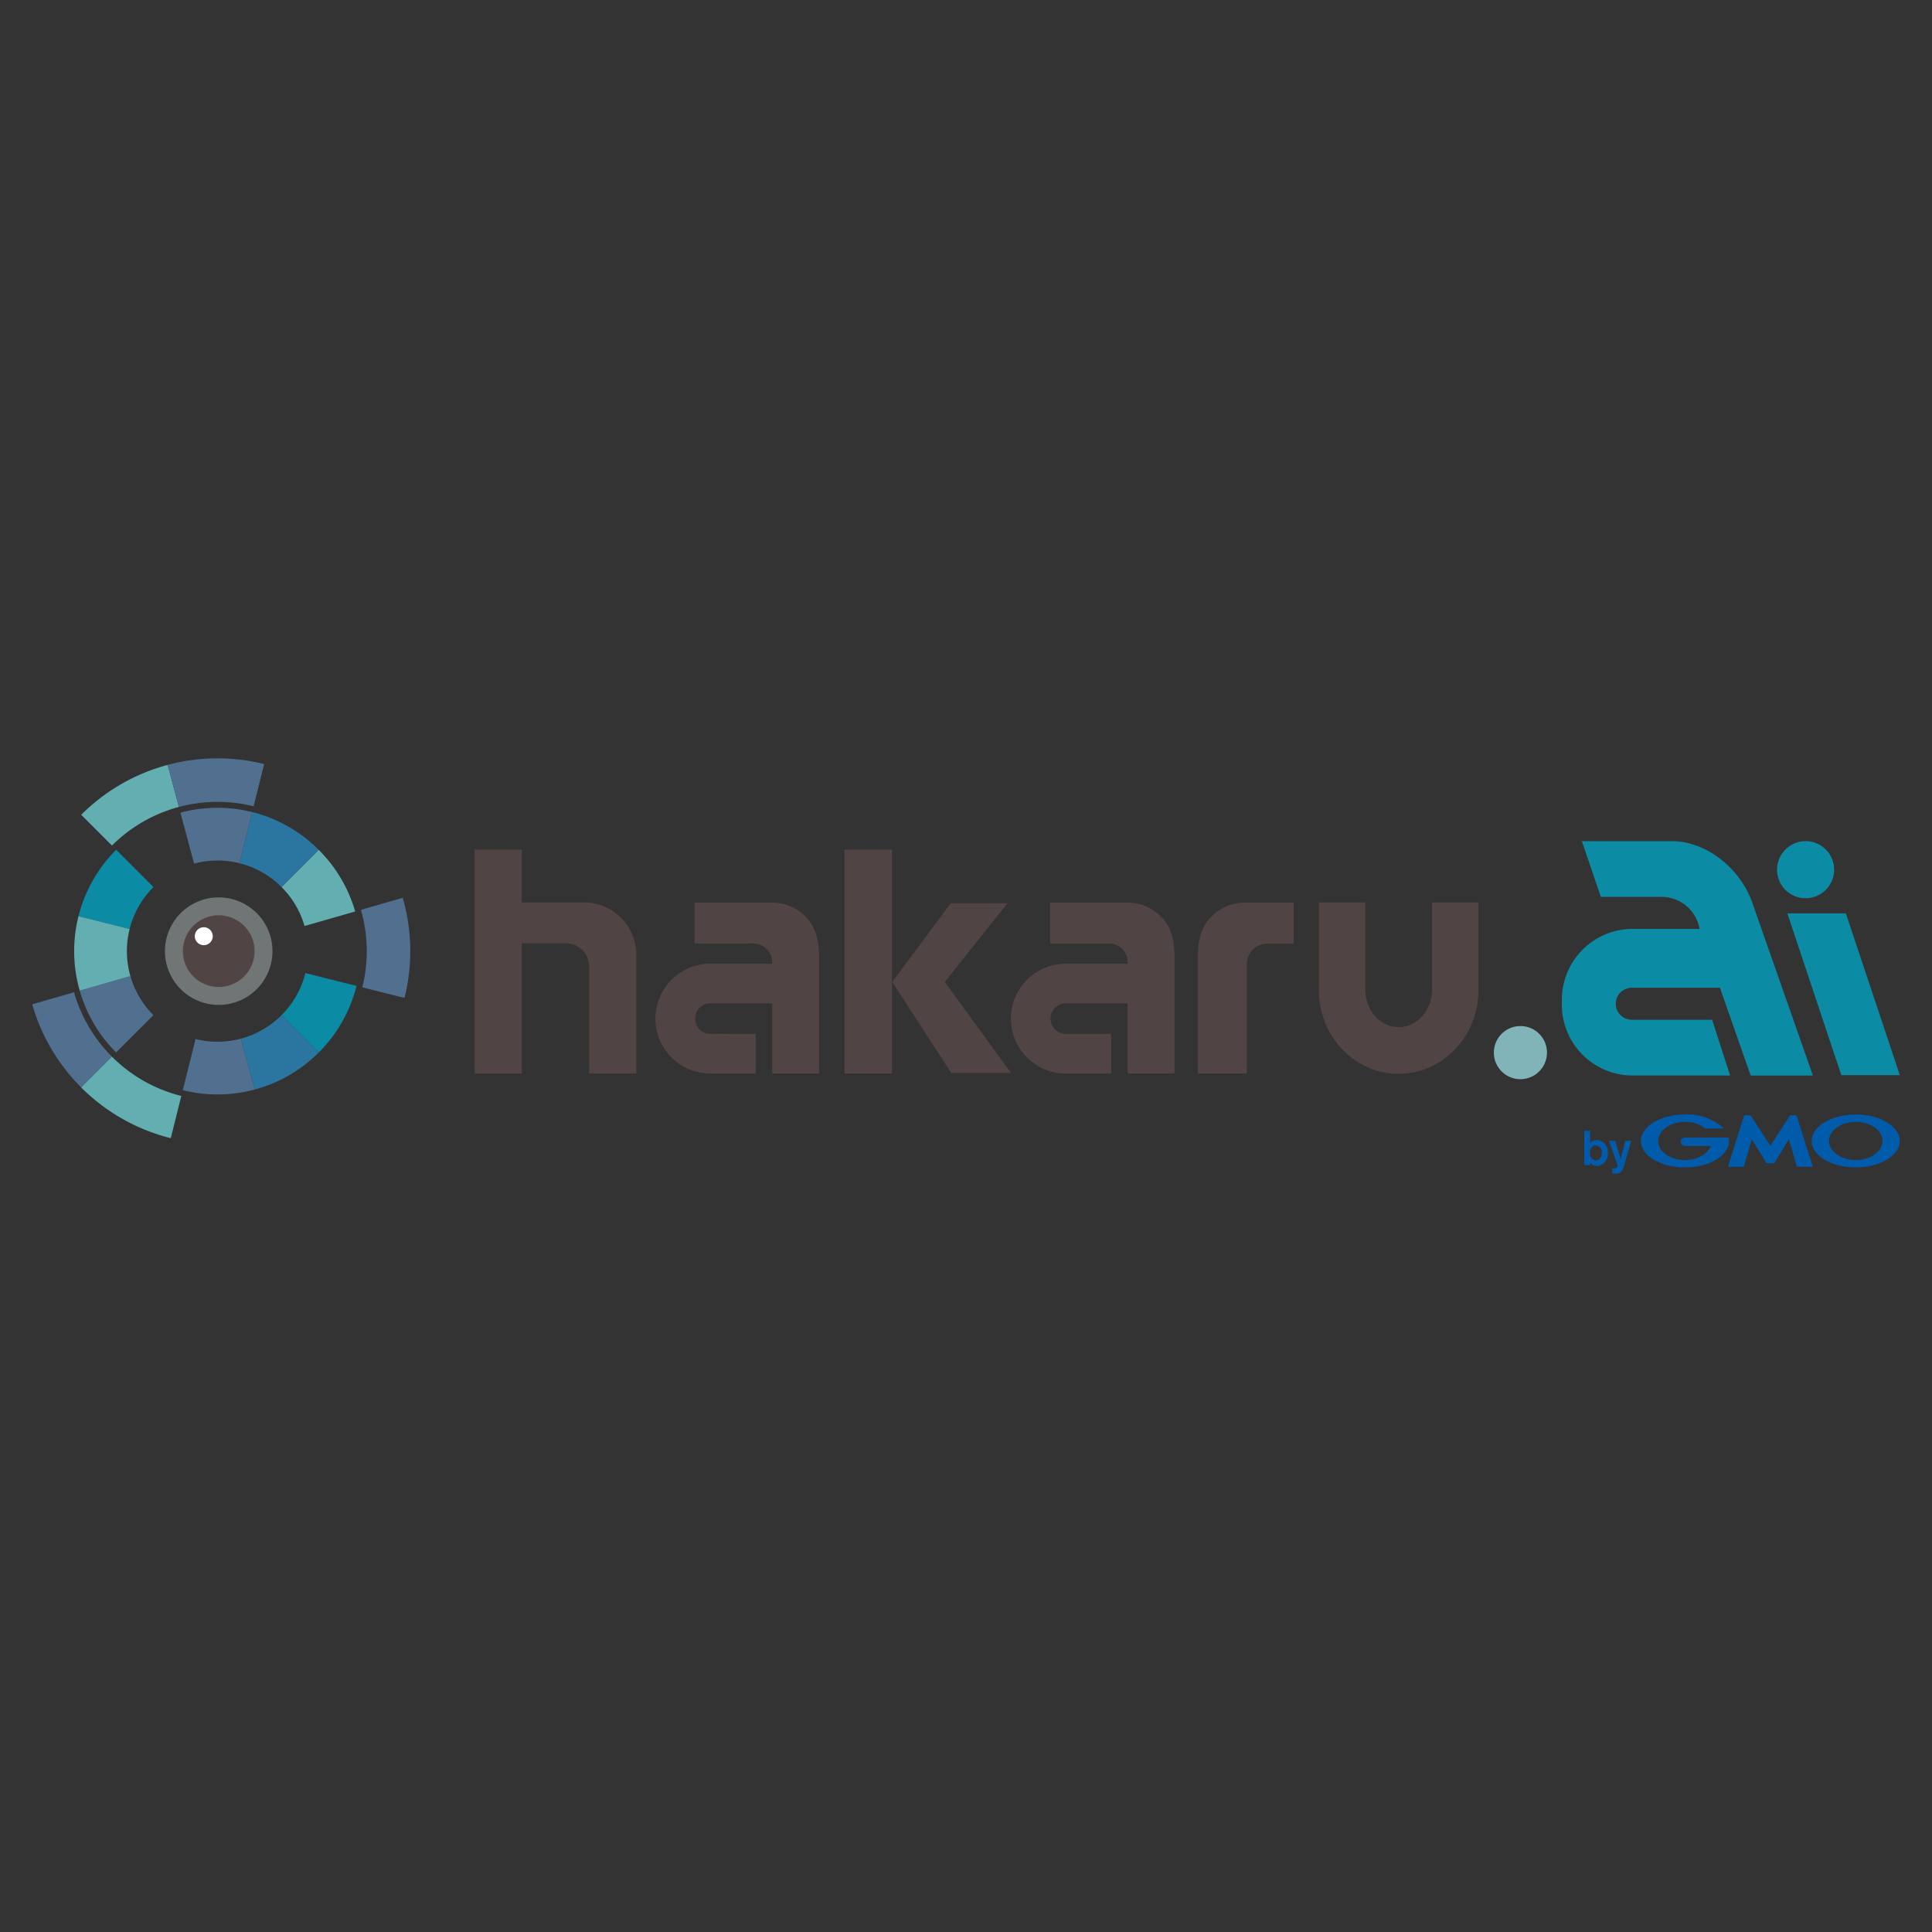 <svg xmlns="http://www.w3.org/2000/svg" viewBox="0 0 300 300"><rect x="0" y="0" width="300" height="300" fill="#333333" stroke="none"/><defs><style>.cls-1{fill:none;}.cls-2{fill:#81b4b8;}.cls-3{fill:#707576;}.cls-4{fill:#504544;}.cls-5{fill:#fff;}.cls-6{fill:#62aeb0;}.cls-7{fill:#517090;}.cls-8{fill:#2b76a0;}.cls-9{fill:#0c8ba5;}.cls-10{fill:#005bab;}</style></defs><title>logo_hakaru</title><g id="bg"><rect id="bg01" class="cls-1" width="300" height="300"/></g><g id="logo"><g id="hakaru"><path class="cls-2" d="M240.213,163.452a4.124,4.124,0,1,1-4.124-4.124A4.112,4.112,0,0,1,240.213,163.452Z"/><path class="cls-3" d="M33.962,139.344a8.349,8.349,0,1,1-8.349,8.349,8.348,8.348,0,0,1,8.349-8.349Zm0,0"/><path class="cls-4" d="M33.962,142.127a5.566,5.566,0,1,1-5.566,5.566,5.568,5.568,0,0,1,5.566-5.566Zm0,0"/><path class="cls-5" d="M31.642,143.982a1.392,1.392,0,1,1-1.391,1.392,1.391,1.391,0,0,1,1.391-1.392Zm0,0"/><path class="cls-6" d="M17.388,131.297l-4.778-4.778a29.9,29.9,0,0,1,13.424-7.747l1.747,6.528A23.15,23.15,0,0,0,17.388,131.297Z"/><path class="cls-7" d="M33.771,124.514a23.197,23.197,0,0,0-5.99.786l-1.747-6.528a29.997,29.997,0,0,1,14.985-.127l-1.637,6.557A23.217,23.217,0,0,0,33.771,124.514Z"/><path class="cls-7" d="M11.494,154.082a23.156,23.156,0,0,0,5.883,9.991l-4.778,4.778A29.908,29.908,0,0,1,5,155.949Z"/><path class="cls-6" d="M28.155,170.178l-1.637,6.557a29.892,29.892,0,0,1-13.919-7.883l4.778-4.778A23.143,23.143,0,0,0,28.155,170.178Z"/><path class="cls-7" d="M56.948,147.69a23.172,23.172,0,0,0-.905-6.411l6.494-1.866a29.953,29.953,0,0,1,.275,15.546l-6.555-1.643A23.218,23.218,0,0,0,56.948,147.69Z"/><path class="cls-6" d="M55.155,141.534l-7.868,2.261a14.054,14.054,0,0,0-3.575-6.057l5.779-5.779A22.232,22.232,0,0,1,55.155,141.534Z"/><path class="cls-8" d="M39.158,126.097a22.2,22.2,0,0,1,10.333,5.862l-5.779,5.779a14.046,14.046,0,0,0-6.537-3.698Z"/><path class="cls-7" d="M33.771,133.623a14.08,14.08,0,0,0-3.635.477l-2.117-7.909a22.3,22.3,0,0,1,11.139-.094l-1.983,7.943A14.091,14.091,0,0,0,33.771,133.623Z"/><path class="cls-9" d="M47.419,151.101l7.942,1.991A22.227,22.227,0,0,1,49.51,163.417l-5.787-5.785A14.047,14.047,0,0,0,47.419,151.101Z"/><path class="cls-7" d="M28.379,169.282l1.983-7.943a14.097,14.097,0,0,0,7.05-.06l2.133,7.906a22.326,22.326,0,0,1-11.166.097Z"/><path class="cls-8" d="M43.723,157.632,49.51,163.417a22.221,22.221,0,0,1-9.966,5.768l-2.133-7.906A14.051,14.051,0,0,0,43.723,157.632Z"/><path class="cls-7" d="M23.819,157.632l-5.776,5.776-.013.013a22.234,22.234,0,0,1-5.649-9.593l7.868-2.261A14.054,14.054,0,0,0,23.819,157.632Z"/><path class="cls-9" d="M18.041,131.95l5.789,5.789A14.047,14.047,0,0,0,20.127,144.26L12.186,142.268A22.223,22.223,0,0,1,18.041,131.95Z"/><path class="cls-6" d="M12.186,142.268,20.127,144.26a14.08,14.08,0,0,0,.122,7.306l-7.868,2.261A22.272,22.272,0,0,1,12.186,142.268Z"/><polygon class="cls-7" points="33.771 147.68 33.771 147.68 33.771 147.68 33.771 147.68 33.771 147.68"/><path class="cls-9" d="M284.806,135.047A4.434,4.434,0,1,0,280.372,139.48,4.45,4.45,0,0,0,284.806,135.047Zm1.816,6.783H277.539l8.378,25.116H295Z"/><path class="cls-9" d="M272.073,140.099c-1.781-5.059-6.956-9.486-12.475-9.486H245.629l2.951,8.655h9.235a6.015,6.015,0,0,1,6.095,4.97h-10.463a11.006,11.006,0,0,0-10.924,10.98v.863a10.993,10.993,0,0,0,10.924,10.923h15.201l-2.788-8.655H253.933c-.091,0-.443.002-.551.002a2.486,2.486,0,0,1,0-4.972h13.689l4.773,13.625h9.658Z"/><rect class="cls-4" x="131.138" y="131.918" width="7.363" height="34.776"/><polygon class="cls-4" points="156.437 140.253 147.637 140.253 138.541 152.48 147.721 166.61 156.988 166.61 146.707 152.48 156.437 140.253"/><path class="cls-4" d="M222.356,140.134v13.623c0,2.756-1.978,5.733-5.174,5.733s-5.174-2.977-5.174-5.733V140.134h-7.215v13.623c0,7.161,5.557,12.986,12.389,12.986s12.389-5.826,12.389-12.986V140.134Z"/><path class="cls-4" d="M186.845,144.077a9.661,9.661,0,0,0-.812,3.634c-.006.143-.032.274-.032.419v18.558h7.616v-16.982a3.197,3.197,0,0,1,3.197-3.197c.02,0,.038.005.057.006.015-0.0.029-.006.044-.006h3.97v-6.346H193.24A7.209,7.209,0,0,0,186.845,144.077Z"/><path class="cls-4" d="M181.534,144.074a7.209,7.209,0,0,0-6.395-3.915H163.055v6.347h8.749c.015,0,.029.005.044.006.02-0.0.038-.006.057-.006a2.943,2.943,0,0,1,3.193,3.14h-9.338a8.527,8.527,0,1,0,0,17.046h6.787v-6.152h-6.787a2.384,2.384,0,1,1,0-4.743h9.343v10.888h7.275V148.127c0-.146-.026-.276-.031-.419A9.66,9.66,0,0,0,181.534,144.074Z"/><path class="cls-4" d="M126.338,144.074a7.209,7.209,0,0,0-6.395-3.915H107.859v6.347h8.748c.016,0,.03.005.045.006.02-0.0.038-.006.057-.006a2.969,2.969,0,0,1,3.193,3.14H110.563a8.527,8.527,0,1,0,0,17.046h6.787v-6.152H110.563a2.384,2.384,0,1,1,0-4.743h9.343v10.888h7.275V148.127c0-.146-.026-.276-.031-.419A9.669,9.669,0,0,0,126.338,144.074Z"/><path class="cls-4" d="M98.802,148.167A8.13,8.13,0,0,0,90.784,140.125c-.039-.001-.075-.012-.115-.012s-.076.011-.116.012H81.025V131.918H73.706V166.694h7.319V146.472h7.037a3.623,3.623,0,0,1,3.427,3.606c0,.107-.002.697,0,.921V166.694H98.808V149.391c.004-.367.001-.715-.005-1.056 0-.027.008-.053.008-.08C98.811,148.225,98.803,148.197,98.802,148.167Z"/><path class="cls-10" d="M248.723,179.01c-.016.502-.235,1.177-.904,1.177a.878.878,0,0,1-.873-.722,1.585,1.585,0,0,1-.061-.485c0-.812.486-1.124.896-1.124A1,1,0,0,1,248.723,179.01Zm-2.725-3.431v5.359h.904V180.543a1.369,1.369,0,0,0,1.04.509,1.852,1.852,0,0,0,1.724-2.027,1.827,1.827,0,0,0-1.663-1.996,1.592,1.592,0,0,0-1.101.433V175.579Z"/><path class="cls-10" d="M253.307,177.142l-.964,3.31-.213.713c-.258.797-.539,1.078-1.245,1.078a2.975,2.975,0,0,1-.546-.046v-.796a1.291,1.291,0,0,0,.242.022.751.751,0,0,0,.411-.099.528.528,0,0,0,.212-.311l-1.374-3.871h.979l.843,2.831.721-2.831Z"/><path class="cls-10" d="M274.899,180.63h.545a.101.101,0,0,0,.076-.043l2.256-3.693,1.227,4.226a.071.071,0,0,0,.064.048h2.368a.035.035,0,0,0,.035-.048l-2.497-7.907a.074.074,0,0,0-.066-.048h-.889a.104.104,0,0,0-.078.043l-3.042,4.717-3.042-4.717a.103.103,0,0,0-.077-.043h-.889a.074.074,0,0,0-.066.048l-2.497,7.907a.035.035,0,0,0,.035.048h2.368a.071.071,0,0,0,.064-.048l1.227-4.226,2.256,3.693a.101.101,0,0,0,.076.043Z"/><path class="cls-10" d="M268.435,176.692l-0-.002a.051.051,0,0,0-.049-.039h-6.746a.646.646,0,0,0,0,1.292h4.009c-.477,1.261-2.091,2.189-4.009,2.189-2.294,0-4.152-1.328-4.152-2.965s1.859-2.965,4.152-2.965a4.974,4.974,0,0,1,3.137,1.023l.008.007a.052.052,0,0,0,.028.008h2.757a.05.05,0,0,0,.05-.05.05.05,0,0,0-.012-.032l-.005-.005a8.348,8.348,0,0,0-5.963-2.094c-3.778,0-6.841,1.84-6.841,4.109,0,2.27,3.063,4.109,6.841,4.109s6.841-1.84,6.841-4.109A2.523,2.523,0,0,0,268.435,176.692Z"/><path class="cls-10" d="M288.159,173.058c-3.779,0-6.841,1.84-6.841,4.109,0,2.27,3.062,4.109,6.841,4.109,3.778,0,6.841-1.84,6.841-4.109C295,174.898,291.937,173.058,288.159,173.058Zm0,7.074c-2.293,0-4.153-1.328-4.153-2.965s1.859-2.965,4.153-2.965c2.293,0,4.152,1.327,4.152,2.965S290.452,180.132,288.159,180.132Z"/></g></g></svg>